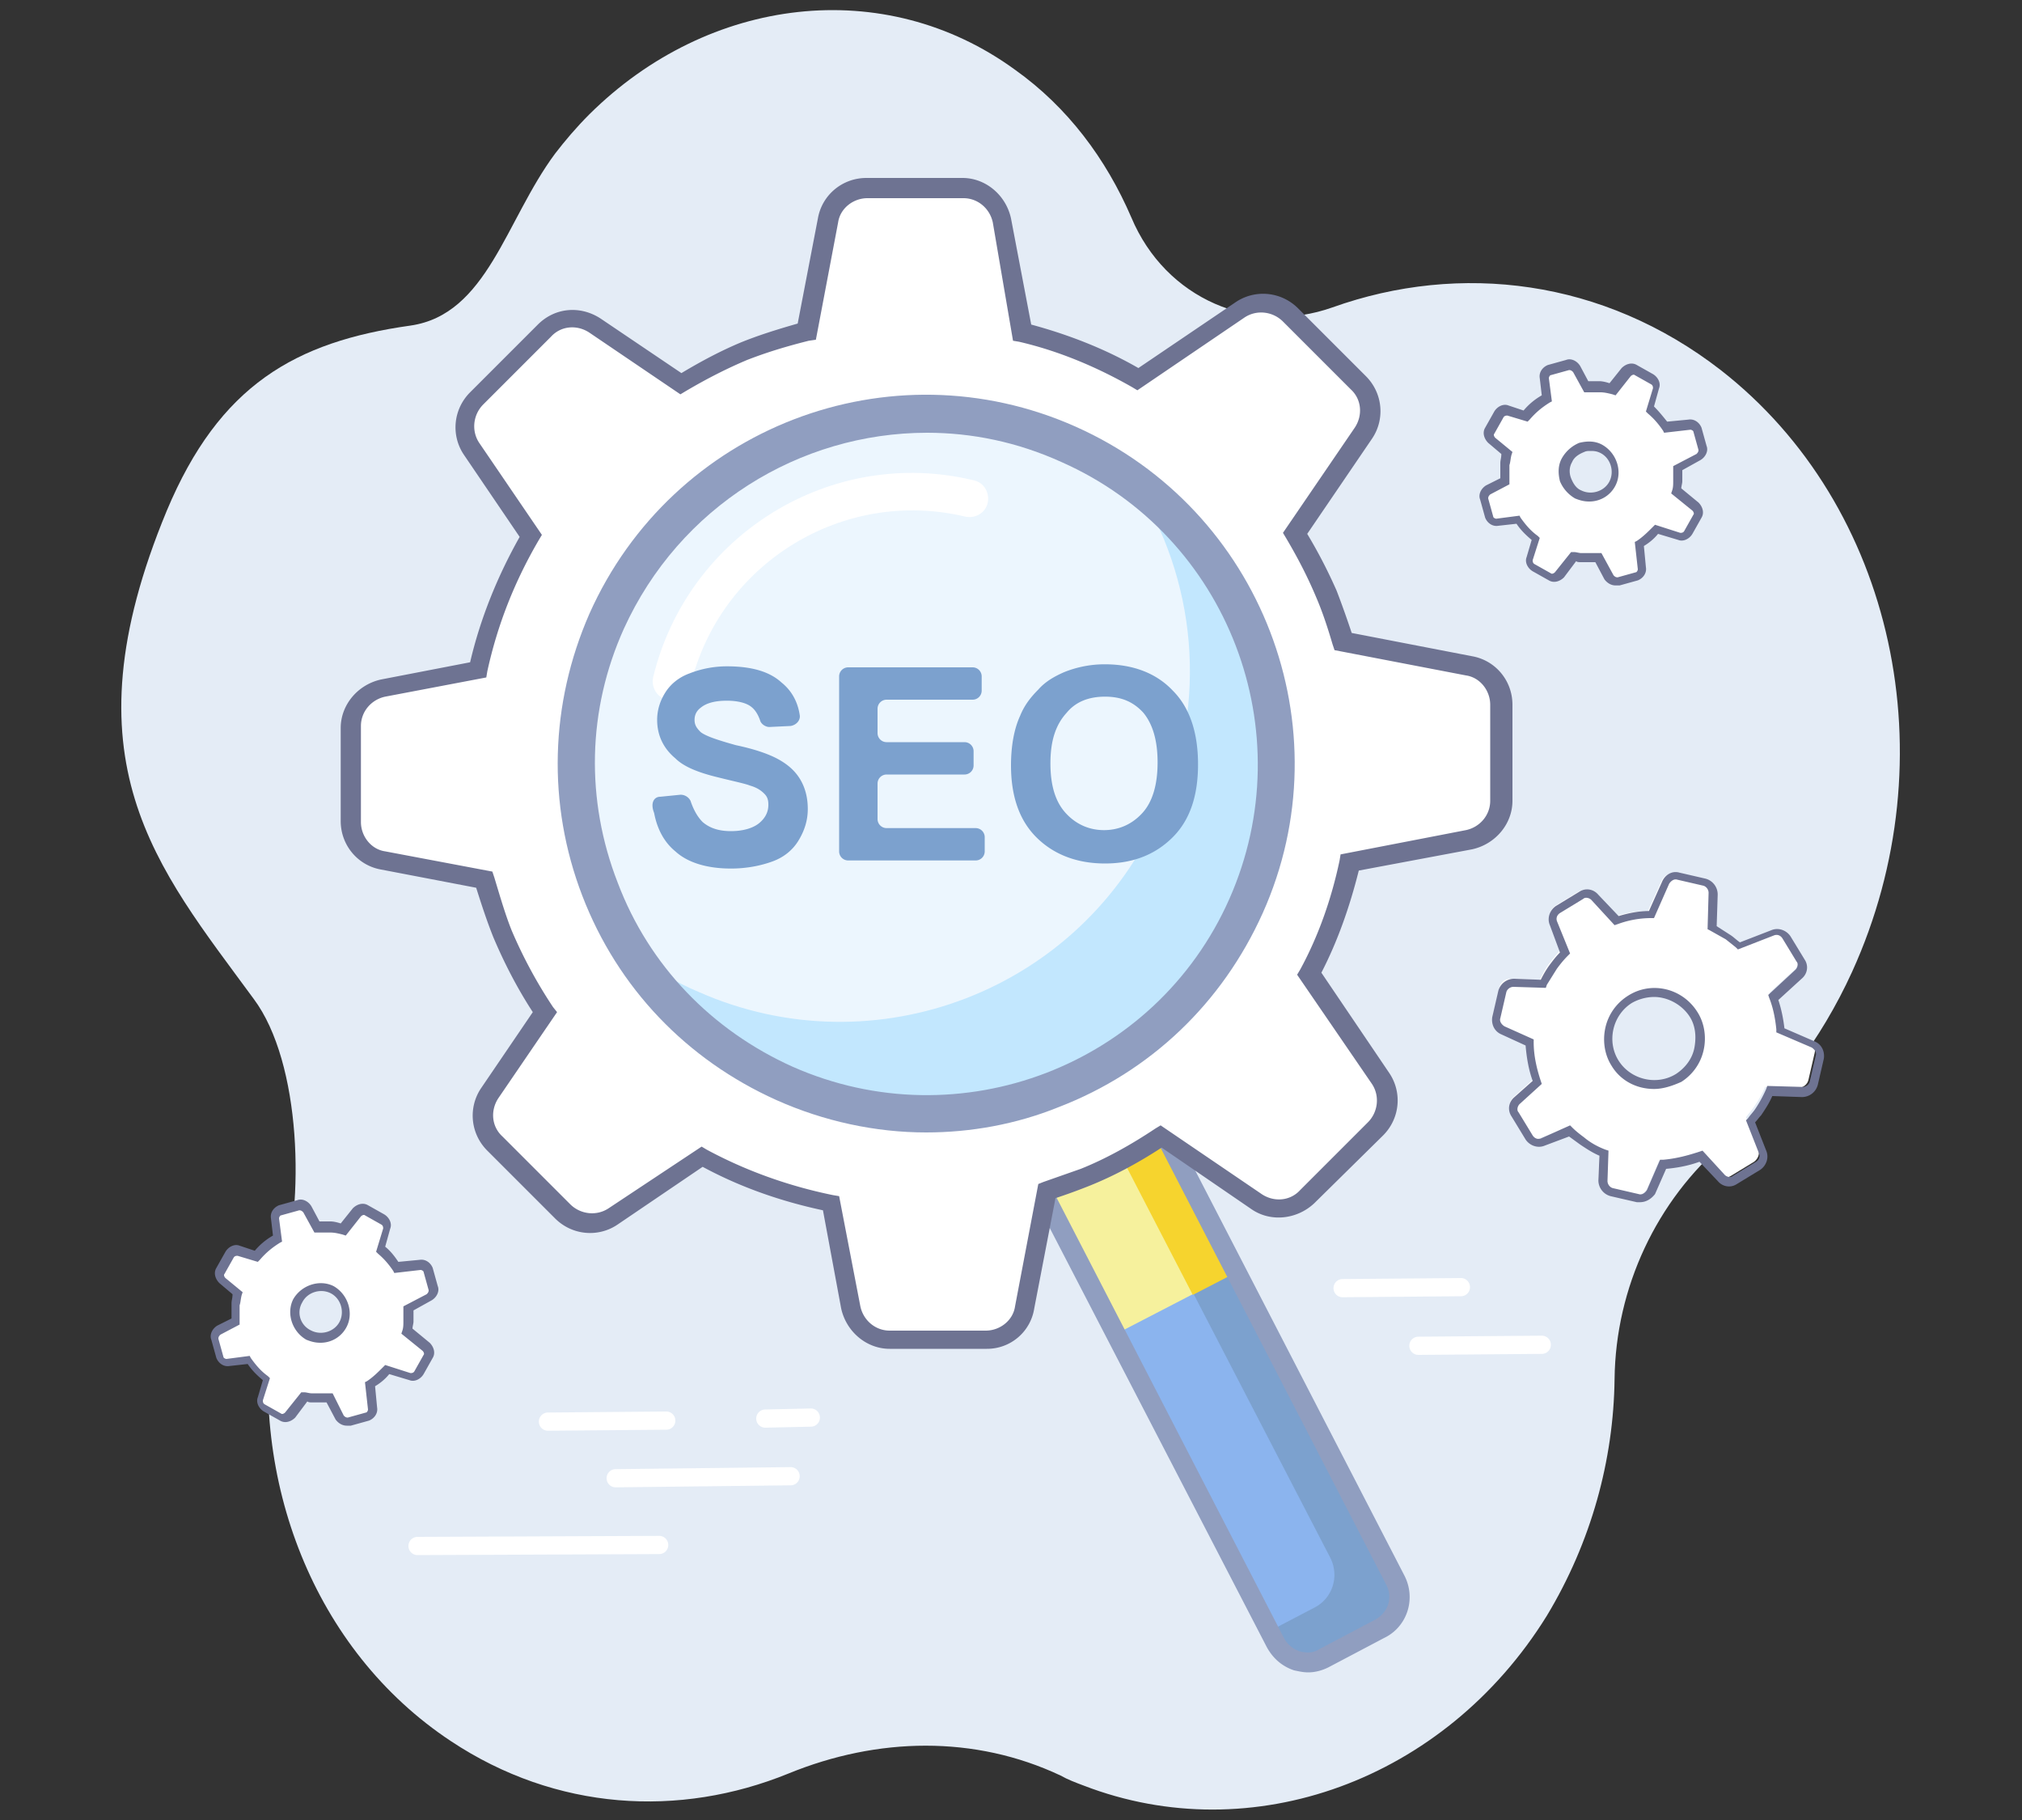<svg xmlns="http://www.w3.org/2000/svg" viewBox="0 0 200 180" xmlns:v="https://vecta.io/nano"><rect x="0" y="0" width="200" height="180" fill="#333333" stroke="none"/><path d="M159.7 136.4c.1-9.1 4.2-17.7 10.9-23.4 5.1-4.4 9.5-10.1 12.6-16.9 9.6-21.1 4.2-46.1-13-59.5-11.6-9-25.8-10.7-38.4-6.2-7.9 2.8-16.5-.8-19.9-8.9-2.5-5.8-6.3-10.9-11.5-14.6-12.9-9.4-30.3-7.3-42.1 4.4-1.3 1.3-2.4 2.6-3.4 3.9-4.9 6.6-6.7 15.9-14.3 17-11.4 1.6-18.9 5.9-24.1 18.3-10.3 24.8-1 35.2 8.6 48.3 4.7 6.3 5.1 20 2.7 27.9-.4 1.2-.7 2.3-.8 3.2-2.4 16.4 4 33.3 17.6 42.3 10.4 6.9 22.6 7.6 33.4 3.2 8.8-3.6 18.4-3.8 26.9.2.7.4 1.5.7 2.3 1 16.6 6.4 35.7-.5 45.8-16.8 4.4-7.3 6.6-15.4 6.7-23.4z" fill="#e4ecf6"/><path d="M132.8 128.3c-.5 0-.9-.4-.9-.9s.4-.9.9-.9l11.7-.1c.5 0 .9.4.9.9s-.4.9-.9.9l-11.7.1zm7.5 5.7c-.5 0-.9-.4-.9-.9s.4-.9.9-.9l12.2-.1c.5 0 .9.4.9.9s-.4.9-.9.9l-12.2.1zm-86.1 7.5c-.5 0-.9-.4-.9-.9s.4-.9.9-.9l11.7-.1c.5 0 .9.4.9.9s-.4.9-.9.9l-11.7.1zm-12.9 12.3c-.5 0-.9-.4-.9-.9s.4-.9.9-.9l23.9-.1c.5 0 .9.4.9.9s-.4.9-.9.9l-23.9.1zm19.6-6.7c-.5 0-.9-.4-.9-.9s.4-.9.9-.9l17.3-.2c.5 0 .9.4.9.9s-.4.9-.9.9l-17.3.2zm14.8-5.9c-.5 0-.9-.4-.9-.9s.4-.9.9-.9l4.5-.1c.5 0 .9.4.9.9s-.4.9-.9.9l-4.5.1zm91.8-91.3l-1.9-1.5c.1-.3.1-.6.1-.9v-1.3l2-1.1c.3-.2.5-.5.4-.9l-.5-1.8c-.1-.3-.4-.6-.8-.5l-2.3.3a6.55 6.55 0 0 0-1.5-1.8l.6-2.1c.1-.3-.1-.7-.4-.9l-1.6-.9c-.3-.2-.7-.1-.9.2l-1.3 1.7c-.4-.1-.8-.2-1.2-.2h-1.3l-.9-1.7c-.2-.3-.5-.5-.9-.4l-1.8.5c-.3.1-.6.4-.5.8l.2 2c-.8.5-1.5 1.1-2.1 1.8l-1.8-.5c-.3-.1-.7.1-.9.4l-.9 1.6c-.2.3-.1.7.2.9l1.5 1.2c-.1.3-.1.7-.2 1.1-.1.6 0 1.1 0 1.7l-1.6.9c-.3.2-.5.5-.4.9l.5 1.8c.1.3.4.6.8.5l2.1-.2c.5.7 1.1 1.4 1.8 1.9l-.6 1.9c-.1.3.1.7.4.9l1.6.9c.3.2.7.1.9-.2l1.4-1.8c.3 0 .5.1.8.1.6.1 1.1 0 1.7 0l1 1.9c.2.3.5.5.9.4l1.8-.5c.3-.1.6-.4.5-.8l-.3-2.4c.6-.4 1.2-.9 1.7-1.5l2.2.7c.3.1.7-.1.9-.4l.9-1.6c.1-.5 0-.9-.3-1.1zm-11.3-1.2c-1.1-.6-1.6-2-1-3.1s2-1.6 3.1-1 1.6 2 1 3.1-2 1.6-3.1 1z" fill="#fff"/><path d="M159.8 57.9c-.4 0-.8-.2-1.1-.6l-.9-1.7h-1.4c-.2 0-.4 0-.5-.1l-1.2 1.6c-.4.4-1 .6-1.5.3l-1.6-.9c-.5-.3-.8-.9-.6-1.4l.5-1.7c-.6-.5-1.1-1-1.5-1.6l-1.8.2c-.6.1-1.1-.3-1.3-.8l-.5-1.8c-.2-.5.1-1.1.6-1.4l1.4-.7v-1.5c0-.3.1-.5.1-.9l-1.3-1.1c-.4-.4-.6-1-.3-1.5l.9-1.6c.3-.5.9-.8 1.4-.6l1.5.5a6.55 6.55 0 0 1 1.8-1.5l-.2-1.7c-.1-.6.3-1.1.8-1.3l1.8-.5c.5-.2 1.1.1 1.4.6l.8 1.5h1.1c.3 0 .7.1 1 .2l1.2-1.5c.4-.4 1-.6 1.5-.3l1.6.9c.5.3.8.9.6 1.4l-.5 1.8c.5.5.9 1 1.3 1.5l2.1-.2c.6-.1 1.1.3 1.3.8l.5 1.8c.2.5-.1 1.1-.6 1.4l-1.8 1v1.1c0 .2-.1.5-.1.7l1.7 1.4c.4.4.6 1 .3 1.5l-.9 1.6c-.3.5-.9.8-1.4.6l-2-.6c-.4.5-.9.9-1.4 1.2l.2 2.1c.1.6-.3 1.1-.8 1.3l-1.8.5h-.4zm-1.4-3.2l1.2 2.2c.1.1.2.2.4.2l1.8-.5c.1 0 .2-.2.2-.3l-.3-2.7.2-.1c.6-.4 1.1-.9 1.6-1.4l.2-.2 2.5.8c.1 0 .3 0 .4-.2l.9-1.6c.1-.1 0-.3-.1-.4l-2.1-1.7.1-.3c.1-.3.1-.6.1-.9v-1.2-.3l2.3-1.2c.1-.1.2-.2.2-.4l-.5-1.8c0-.1-.2-.2-.3-.2l-2.6.3-.1-.2c-.4-.6-.9-1.2-1.5-1.7l-.2-.2.7-2.3c0-.1 0-.3-.2-.4l-1.6-.9c-.1-.1-.3 0-.4.1l-1.5 1.9-.3-.1c-.4-.1-.8-.2-1.2-.2H157h-.3l-1.1-2c-.1-.1-.2-.2-.4-.2l-1.8.5c-.1 0-.2.2-.2.3l.3 2.3-.2.1c-.8.5-1.4 1-2 1.7l-.2.2-2-.6c-.1 0-.3 0-.4.2l-.9 1.6c-.1.1 0 .3.1.4l1.7 1.4-.1.3c-.1.4-.1.7-.2 1v1.6.3l-1.9 1c-.1.1-.2.2-.2.4l.5 1.8c0 .1.2.2.3.2l2.3-.3.1.2c.5.7 1 1.3 1.7 1.8l.2.2-.7 2.2c0 .1 0 .3.2.4l1.6.9c.1.1.3 0 .4-.1l1.6-2h.3c.2 0 .5.1.7.1h1.6.4zm-1.2-5.1c-.5 0-.9-.1-1.4-.3a3.53 3.53 0 0 1-1.5-1.7c-.2-.8-.2-1.6.2-2.3a3.53 3.53 0 0 1 1.7-1.5c.8-.2 1.6-.2 2.3.2 1.4.8 2 2.6 1.3 4-.5 1-1.5 1.6-2.6 1.6zm.1-5c-.2 0-.4 0-.6.1-.5.2-1 .5-1.2 1-.3.5-.3 1.1-.1 1.6s.5 1 1 1.2h0c1 .5 2.3.1 2.8-.9s.1-2.3-.9-2.8c-.4-.2-.7-.2-1-.2z" fill="#6e7392"/><path d="M42 133l-1.9-1.5c.1-.3.1-.6.1-.9v-1.3l2-1.1c.3-.2.5-.5.4-.9l-.5-1.8c-.1-.3-.4-.6-.8-.5l-2.3.3a6.55 6.55 0 0 0-1.5-1.8l.6-2.1c.1-.3-.1-.7-.4-.9l-1.6-.9c-.3-.2-.7-.1-.9.2l-1.3 1.7c-.4-.1-.8-.2-1.2-.2h-1.3l-.9-1.7c-.2-.3-.5-.5-.9-.4l-1.8.5c-.3.1-.6.4-.5.8l.2 2c-.8.5-1.5 1.1-2.1 1.8l-1.8-.5c-.3-.1-.7.1-.9.4l-.9 1.6c-.2.3-.1.7.2.9l1.5 1.2c-.1.3-.1.7-.2 1.1-.1.6 0 1.1 0 1.7l-1.6.9c-.3.2-.5.5-.4.9l.5 1.8c.1.3.4.6.8.5l2.1-.2c.5.7 1.1 1.4 1.8 1.9l-.6 1.9c-.1.3.1.7.4.9l1.6.9c.3.2.7.1.9-.2l1.4-1.8c.3 0 .5.1.8.1.6.1 1.1 0 1.7 0l1 1.9c.2.3.5.5.9.4l1.8-.5c.3-.1.6-.4.5-.8l-.3-2.4c.6-.4 1.2-.9 1.7-1.5l2.2.7c.3.1.7-.1.9-.4l.9-1.6c.1-.5 0-.9-.3-1.1zm-11.3-1.2c-1.1-.6-1.6-2-1-3.1s2-1.6 3.1-1 1.6 2 1 3.1c-.6 1.2-2 1.6-3.1 1z" fill="#fff"/><path d="M34.3 141c-.4 0-.8-.2-1.1-.6l-.9-1.7h-1.4c-.2 0-.4 0-.5-.1l-1.2 1.6c-.4.4-1 .6-1.5.3l-1.6-.9c-.5-.3-.8-.9-.6-1.4l.5-1.7c-.6-.5-1.1-1-1.5-1.6l-1.8.2c-.6.1-1.1-.3-1.3-.8l-.5-1.8c-.2-.5.1-1.1.6-1.4l1.4-.7v-1.5c0-.3.1-.5.1-.9l-1.3-1.1c-.4-.4-.6-1-.3-1.5l.9-1.6c.3-.5.9-.8 1.4-.6l1.5.5a6.55 6.55 0 0 1 1.8-1.5l-.2-1.7c-.1-.6.3-1.1.8-1.3l1.8-.5c.5-.2 1.1.1 1.4.6l.8 1.5h1.1c.3 0 .7.1 1 .2l1.2-1.5c.4-.4 1-.6 1.5-.3l1.6.9c.5.3.8.9.6 1.4l-.5 1.8c.5.4.9.9 1.3 1.5l2.1-.2c.6-.1 1.1.3 1.3.8l.5 1.8c.2.5-.1 1.1-.6 1.4l-1.8 1v1.1c0 .2-.1.5-.1.7l1.7 1.4c.4.4.6 1 .3 1.5l-.9 1.6c-.3.5-.9.8-1.4.6l-2-.6c-.4.5-.9.9-1.4 1.2l.2 2.1c.1.6-.3 1.1-.8 1.3l-1.8.5h-.4zm-1.4-3.2L34 140c.1.1.2.2.4.2l1.8-.5c.1 0 .2-.2.2-.3l-.3-2.7.2-.1c.6-.4 1.1-.9 1.6-1.4l.2-.2 2.5.8c.1 0 .3 0 .4-.2l.9-1.6c.1-.1 0-.3-.1-.4h0l-2.1-1.7.1-.3c.1-.3.1-.6.1-.9v-1.2-.3l2.3-1.2c.1-.1.2-.2.2-.4l-.5-1.8c0-.1-.2-.2-.3-.2l-2.6.3-.1-.2c-.4-.6-.9-1.2-1.5-1.7l-.2-.2.7-2.3c0-.1 0-.3-.2-.4l-1.6-.9c-.1-.1-.3 0-.4.1l-1.5 1.9-.3-.1c-.4-.1-.8-.2-1.2-.2h-1.3-.3l-1.1-2c-.1-.1-.2-.2-.4-.2l-1.8.5c-.1 0-.2.2-.2.3l.3 2.3-.2.1c-.8.5-1.4 1-2 1.7l-.2.2-2-.6c-.1 0-.3 0-.4.2l-.9 1.6c-.1.1 0 .3.1.4l1.7 1.4-.1.3c-.1.4-.1.7-.2 1v1.6.3l-1.9 1c-.1.1-.2.2-.2.4l.5 1.8c0 .1.2.2.3.2l2.3-.3.1.2c.5.7 1 1.3 1.7 1.8l.2.2-.7 2.2c0 .1 0 .3.2.4l1.6.9c.1.1.3 0 .4-.1l1.6-2h.3c.2 0 .5.1.7.1h1.6.5zm-1.2-5c-.5 0-.9-.1-1.4-.3h0c-1.4-.8-2-2.6-1.3-4 .8-1.4 2.6-2 4-1.3 1.4.8 2 2.6 1.3 4-.5 1-1.5 1.6-2.6 1.6zm-.9-1.2c1 .5 2.3.1 2.8-.9s.1-2.3-.9-2.8-2.3-.1-2.8.9c-.6 1-.2 2.3.9 2.8h0z" fill="#6e7392"/><path d="M175.1 92.1l-3.3 1.3c-.3-.3-.7-.6-1.1-.9-.5-.4-1.1-.7-1.6-1l.1-3.4c0-.5-.3-1-.9-1.1l-2.6-.6c-.5-.1-1 .1-1.3.6l-1.4 3.1c-1.2 0-2.3.2-3.4.6l-2.1-2.3c-.4-.4-.9-.5-1.4-.2l-2.3 1.4c-.4.3-.6.8-.4 1.3l1.1 2.9c-.4.4-.8.9-1.2 1.4s-.7 1.1-1 1.7l-2.9-.1c-.5 0-1 .3-1.1.9l-.6 2.6c-.1.5.1 1 .6 1.3l2.7 1.2c0 1.3.3 2.7.7 3.9l-2 1.8c-.4.4-.5.9-.2 1.4l1.4 2.3c.3.4.8.6 1.3.4l2.7-1c.4.4.8.7 1.2 1 .7.5 1.4.9 2.1 1.2l-.1 2.7c0 .5.3 1 .9 1.1l2.6.6c.5.1 1-.1 1.3-.6l1.2-2.8c1.3-.1 2.5-.4 3.7-.8l2 2.1c.4.4.9.5 1.4.2l2.3-1.4c.4-.3.6-.8.4-1.3l-1.2-3.1c.2-.3.5-.6.7-.9.5-.7.9-1.4 1.2-2.1l3.2.1c.5 0 1-.3 1.1-.9l.6-2.6c.1-.5-.1-1-.6-1.3l-3.2-1.4c-.1-1.1-.3-2.2-.7-3.2l2.5-2.3c.4-.4.5-.9.2-1.4l-1.4-2.3c-.1-.1-.7-.2-1.2-.1zm-9.1 14.5c-2.1 1.3-4.9.7-6.3-1.4-1.3-2.1-.7-4.9 1.4-6.3 2.1-1.3 4.9-.7 6.3 1.4s.7 4.9-1.4 6.3z" fill="#fff"/><path d="M162.2 118.9h-.3l-2.6-.6a1.62 1.62 0 0 1-1.2-1.6l.1-2.4c-.7-.3-1.3-.7-1.9-1.1l-1.1-.8-2.4.9c-.7.3-1.5 0-1.9-.6l-1.4-2.3c-.4-.6-.3-1.4.3-1.9l1.8-1.6c-.4-1.1-.6-2.3-.7-3.5l-2.4-1.1c-.7-.3-1-1-.9-1.7l.6-2.6a1.62 1.62 0 0 1 1.6-1.2l2.6.1c.3-.6.6-1.1.9-1.5s.6-.8 1-1.2l-1-2.7c-.3-.7 0-1.5.6-1.9l2.3-1.4c.6-.4 1.4-.3 1.9.3l2 2.1c1-.3 2-.5 3-.5l1.3-2.9c.3-.7 1-1.1 1.7-.9l2.6.6a1.62 1.62 0 0 1 1.2 1.6l-.1 3.1 1.4.9c.3.2.6.5.9.7l3.1-1.2c.7-.3 1.5 0 1.9.6l1.4 2.3c.4.6.3 1.4-.3 1.9l-2.3 2.1c.3.9.5 1.9.6 2.8l3 1.3c.7.3 1 1 .9 1.7l-.6 2.6a1.62 1.62 0 0 1-1.6 1.2l-2.9-.1c-.3.7-.7 1.3-1.1 1.9-.2.2-.4.5-.6.7l1.1 2.8c.3.7 0 1.5-.6 1.9l-2.3 1.4c-.6.4-1.4.3-1.9-.3l-1.8-1.9c-1.1.4-2.2.6-3.3.7l-1.1 2.5c-.4.5-.9.8-1.5.8zm-6.9-7.6l.2.2c.4.4.8.7 1.2 1 .6.5 1.3.9 2.1 1.2l.3.1-.1 3c0 .3.2.6.5.7l2.6.6c.3.1.6-.1.8-.4l1.3-3h.3c1.2-.1 2.4-.4 3.6-.8l.3-.1 2.2 2.4c.2.2.6.3.8.1l2.3-1.4c.3-.2.4-.5.3-.8l-1.3-3.3.2-.2c.2-.3.5-.6.7-.9a12.81 12.81 0 0 0 1.1-2l.1-.3 3.5.1c.3 0 .6-.2.7-.5l.6-2.6c.1-.3-.1-.6-.4-.8l-3.5-1.5v-.3c-.1-1-.3-2.1-.7-3.1l-.1-.3 2.7-2.5c.2-.2.3-.6.1-.8l-1.4-2.3c-.2-.3-.5-.4-.8-.3l-3.6 1.4-.2-.2-1-.8-1.6-.9-.2-.1.1-3.6c0-.3-.2-.6-.5-.7l-2.6-.6c-.3-.1-.6.1-.8.4l-1.5 3.4h-.3a9.6 9.6 0 0 0-3.3.6l-.3.1-2.3-2.5c-.2-.2-.6-.3-.8-.1l-2.3 1.4c-.3.2-.4.5-.3.8l1.3 3.2-.2.2c-.5.5-.8.9-1.1 1.3l-1 1.6-.1.3-3.2-.1c-.3 0-.6.2-.7.5l-.6 2.6c-.1.3.1.6.4.8l2.9 1.3v.3c0 1.3.3 2.6.7 3.8l.1.3-2.2 2c-.2.2-.3.6-.1.8l1.4 2.3c.2.3.5.4.8.3l2.9-1.3zm8.3-3.6c-1.7 0-3.3-.8-4.2-2.3-.7-1.1-.9-2.5-.6-3.8s1.1-2.4 2.2-3.1c2.3-1.5 5.4-.8 6.9 1.6.7 1.1.9 2.5.6 3.8s-1.1 2.4-2.2 3.1h0c-.9.4-1.8.7-2.7.7zm0-9.1a4.56 4.56 0 0 0-2.2.6c-1.9 1.2-2.5 3.8-1.3 5.7s3.8 2.5 5.7 1.3h0c.9-.6 1.6-1.5 1.8-2.6s.1-2.2-.5-3.1c-.8-1.2-2.2-1.9-3.5-1.9z" fill="#6e7392"/><path d="M136.1 161.3l-4.5 2.4c-2 1.1-4.6.3-5.6-1.8L89 90.3c-1.1-2-.3-4.6 1.8-5.6l4.5-2.4c2-1.1 4.6-.3 5.6 1.8l37 71.6c1 2.1.2 4.6-1.8 5.6z" fill="#8bb4ee"/><path d="M95.7 82.1l-1.1.6 37 71.4c.9 1.8.2 4-1.6 4.9l-4.4 2.3.6 1.1c.9 1.8 3.1 2.5 4.9 1.6l5.5-2.9c1.8-.9 2.5-3.1 1.6-4.9l-37.5-72.6c-1.1-1.7-3.3-2.4-5-1.5z" fill="#7ca1ce"/><path d="M99.951 111.882l11.901-6.159 10.387 20.071-11.901 6.159z" fill="#f6f19d"/><path d="M107.596 107.996l4.352-2.252 10.387 20.071-4.352 2.252z" fill="#f6d42e"/><path d="M129.4 165.4c-.5 0-.9-.1-1.4-.2-1.2-.4-2.1-1.2-2.7-2.3L87.7 90.3c-1.2-2.3-.3-5.1 2-6.2l5.5-2.9c2.3-1.2 5.1-.3 6.2 2l37.5 72.6c1.2 2.3.3 5.1-2 6.2l-5.5 2.9c-.6.3-1.3.5-2 .5zM97.3 82.7c-.4 0-.8.1-1.2.3l-5.5 2.9c-1.3.7-1.8 2.2-1.1 3.5L127 162a2.73 2.73 0 0 0 1.5 1.3c.7.2 1.4.2 2-.2l5.5-2.9c1.3-.7 1.8-2.2 1.1-3.5L99.6 84.1c-.4-.9-1.3-1.4-2.3-1.4z" fill="#909ec0"/><path d="M145.4 65.8l-12.5-2.4-1.6-4.7c-.9-2.1-2-4.1-3.1-6l6.7-9.9c1.1-1.6.9-3.7-.5-5l-6.7-6.7c-1.3-1.3-3.4-1.5-5-.5l-10.1 6.9c-3.6-2.1-7.4-3.6-11.4-4.6l-2.1-11c-.4-1.9-2-3.2-3.9-3.2h-9.5c-1.9 0-3.5 1.3-3.9 3.2l-2.1 11c-2.1.5-4.2 1.1-6.2 2-2.2.9-4.2 2-6.2 3.2l-8.5-5.8c-1.6-1.1-3.7-.9-5 .5l-6.7 6.7c-1.3 1.3-1.5 3.4-.5 5l5.9 8.6c-2.4 4.1-4.2 8.6-5.2 13.2l-9.4 1.8c-1.9.4-3.2 2-3.2 3.9v9.5c0 1.9 1.3 3.5 3.2 3.9l10 1.9c.5 1.8 1 3.6 1.8 5.3 1.1 2.8 2.5 5.3 4.2 7.7l-5.4 8c-1.1 1.6-.9 3.7.5 5l6.7 6.7c1.3 1.3 3.4 1.5 5 .5l8.9-6c4 2.2 8.3 3.7 12.8 4.6l2 10.3c.4 1.9 2 3.2 3.9 3.2h9.5c1.9 0 3.5-1.3 3.9-3.2l2.2-11.5c1.3-.4 2.5-.8 3.8-1.3 2.7-1.1 5.2-2.5 7.6-4l9.4 6.4c1.6 1.1 3.7.9 5-.5l6.7-6.7c1.3-1.3 1.5-3.4.5-5l-7-10.4c1.8-3.5 3.2-7.2 4-11l11.8-2.3c1.9-.4 3.2-2 3.2-3.9v-9.5c-.3-2-1.7-3.6-3.5-3.9z" fill="#fff"/><path d="M97.6 133.4H88c-2.3 0-4.3-1.7-4.8-4l-1.8-9.7c-4.2-.9-8.2-2.3-11.9-4.3l-8.4 5.7c-1.9 1.3-4.5 1.1-6.2-.6l-6.7-6.7c-1.7-1.7-1.9-4.3-.6-6.2l5.1-7.5c-1.5-2.3-2.8-4.8-3.9-7.4-.6-1.5-1.1-3-1.7-4.9L37.7 86c-2.3-.4-4-2.4-4-4.8V72c0-2.3 1.7-4.3 4-4.8l8.8-1.7c1-4.3 2.7-8.5 4.9-12.4L45.9 45c-1.3-1.9-1.1-4.5.6-6.2l6.7-6.7c1.7-1.7 4.2-1.9 6.2-.6l8 5.4c2-1.2 3.9-2.2 5.8-3 1.7-.7 3.6-1.3 5.7-1.9l2-10.4c.4-2.3 2.4-4 4.8-4h9.5c2.3 0 4.3 1.7 4.8 4l2 10.5c3.7 1 7.3 2.4 10.6 4.3l9.6-6.5c1.9-1.3 4.5-1.1 6.2.6l6.7 6.7c1.7 1.7 1.9 4.3.6 6.2l-6.4 9.4c1.2 2 2.1 3.8 2.9 5.6.5 1.3 1 2.7 1.5 4.2l11.9 2.3c2.3.4 4 2.4 4 4.8v9.5c0 2.3-1.7 4.3-4 4.8l-11.2 2.1c-.9 3.6-2.1 7-3.7 10.1l6.7 9.9c1.3 1.9 1.1 4.5-.6 6.2L130 119c-1.7 1.6-4.3 1.9-6.2.6l-8.9-6.1c-2.3 1.5-4.7 2.8-7.2 3.8a60.05 60.05 0 0 1-3.3 1.2l-2.1 10.9a4.72 4.72 0 0 1-4.7 4zm-28.2-20l.5.3c3.9 2.1 8.1 3.6 12.5 4.5l.6.1 2.1 10.9c.3 1.4 1.5 2.4 2.9 2.4h9.5c1.4 0 2.7-1 2.9-2.4l2.3-12.1.5-.2 3.7-1.3c2.5-1 5-2.4 7.4-4l.5-.3 10 6.8c1.2.8 2.8.7 3.8-.4l6.7-6.7c1-1 1.2-2.6.4-3.8l-7.4-10.8.3-.5c1.8-3.3 3.1-7 3.9-10.8l.1-.6 12.4-2.4c1.4-.3 2.4-1.5 2.4-2.9v-9.5c0-1.4-1-2.7-2.4-2.9l-13-2.5-.2-.6c-.5-1.7-1-3.2-1.6-4.6-.8-1.9-1.7-3.7-3-5.9l-.3-.5 7.1-10.4c.8-1.2.7-2.8-.4-3.8l-6.7-6.7c-1-1-2.6-1.2-3.8-.4l-10.6 7.2-.5-.3c-3.5-2-7.3-3.6-11.2-4.5l-.6-.1-2-11.7c-.3-1.4-1.5-2.4-2.9-2.4h-9.5c-1.4 0-2.7 1-2.9 2.4l-2.2 11.6-.7.1c-2.4.6-4.3 1.2-6.1 1.9-1.9.8-3.9 1.8-6.1 3.1l-.5.3-9-6.1c-1.2-.8-2.8-.7-3.8.4L47.8 40c-1 1-1.2 2.6-.4 3.8l6.2 9.1-.3.5c-2.4 4.1-4.1 8.4-5.1 13l-.1.6-10 1.9c-1.4.3-2.4 1.5-2.4 2.9v9.5c0 1.4 1 2.7 2.4 2.9l10.6 2 .2.6c.6 2 1.1 3.7 1.7 5.2a46.56 46.56 0 0 0 4.1 7.6l.4.5-5.8 8.5c-.8 1.2-.7 2.8.4 3.8l6.7 6.7c1 1 2.6 1.2 3.8.4l9.2-6.1z" fill="#6e7392"/><circle transform="matrix(.997 -.074 .074 .997 -5.344 6.993)" cx="91.6" cy="75.6" r="34.6" fill="#ecf6fe"/><path d="M123.2 89.6c6.7-15.1 1.7-32.4-11-41.9 6.1 9.5 7.4 21.7 2.5 32.7C107 98 86.5 105.8 69.1 98.1c-2.4-1-4.5-2.3-6.5-3.8 3.5 5.5 8.6 10.1 15.1 12.9 17.3 7.7 37.8-.1 45.5-17.6z" fill="#c2e7fe"/><path d="M66.4 69.3c-.1 0-.3 0-.4-.1-1-.2-1.6-1.2-1.4-2.2C68 52.9 82.2 44.1 96.3 47.5c1 .2 1.6 1.2 1.4 2.2s-1.2 1.6-2.2 1.4c-12.1-2.9-24.3 4.6-27.2 16.7-.3.9-1.1 1.5-1.9 1.5z" fill="#fff"/><path d="M91.6 112c-5 0-10.1-1.1-14.8-3.2-8.9-4-15.7-11.1-19.2-20.2s-3.2-19 .7-27.9C66.5 42.3 88 34 106.4 42.2s26.7 29.8 18.5 48.1h0c-4 8.9-11.1 15.7-20.2 19.2-4.2 1.7-8.7 2.5-13.1 2.5zm.1-69.2c-12.6 0-24.5 7.3-30 19.4-3.6 8-3.8 16.9-.6 25.1 3.1 8.2 9.3 14.6 17.3 18.2 16.5 7.3 35.9-.1 43.2-16.6h0c7.3-16.5-.1-35.9-16.6-43.2-4.4-2-8.9-2.9-13.3-2.9z" fill="#909ec0"/><path d="M65.3 78.8l2-.2a1.1 1.1 0 0 1 1 .6c.3.9.7 1.6 1.2 2.1.7.6 1.6.9 2.8.9s2.2-.3 2.8-.8.9-1.1.9-1.8c0-.5-.1-.8-.4-1.1s-.7-.6-1.4-.8c-.5-.2-1.5-.4-3.1-.8-2.1-.5-3.5-1.1-4.3-1.9-1.2-1-1.8-2.3-1.8-3.8 0-1 .3-1.9.8-2.7s1.3-1.5 2.4-1.9a10.16 10.16 0 0 1 3.7-.7c2.4 0 4.2.5 5.4 1.6 1 .8 1.6 1.9 1.8 3.2.1.5-.3 1-.9 1.1l-2.1.1c-.4 0-.8-.3-.9-.6-.2-.6-.5-1.1-.9-1.4-.5-.4-1.4-.6-2.4-.6-1.1 0-2 .2-2.6.7-.4.3-.6.7-.6 1.2s.2.8.6 1.2c.5.4 1.7.8 3.5 1.3 1.9.4 3.3.9 4.2 1.4s1.6 1.1 2.1 1.9.8 1.8.8 3c0 1.1-.3 2.1-.9 3.1s-1.5 1.7-2.6 2.1-2.5.7-4.1.7c-2.4 0-4.3-.6-5.5-1.7-1.1-.9-1.8-2.2-2.1-3.8-.4-1 0-1.6.6-1.6zM83 84.2V66.9c0-.5.4-.9.9-.9h12.3c.5 0 .9.4.9.9v1.4c0 .5-.4.9-.9.9h-8.5c-.5 0-.9.4-.9.9v2.4c0 .5.4.9.9.9h7.7c.5 0 .9.4.9.9v1.4c0 .5-.4.9-.9.9h-7.7c-.5 0-.9.4-.9.9V81c0 .5.4.9.9.9h8.8c.5 0 .9.4.9.9v1.4c0 .5-.4.9-.9.9H83.9c-.5 0-.9-.4-.9-.9zm17-8.5c0-1.9.3-3.6.9-4.9.4-1 1-1.8 1.8-2.6.7-.8 1.6-1.3 2.5-1.7a10.7 10.7 0 0 1 4.1-.8c2.8 0 5.1.9 6.7 2.6 1.7 1.7 2.5 4.2 2.5 7.3s-.8 5.5-2.5 7.2-3.9 2.6-6.7 2.6-5.1-.9-6.8-2.6-2.5-4.1-2.5-7.1zm3.9-.2c0 2.2.5 3.8 1.5 4.9s2.3 1.7 3.8 1.7 2.8-.6 3.8-1.7 1.5-2.8 1.5-5-.5-3.8-1.4-4.9c-1-1.1-2.2-1.6-3.8-1.6s-2.9.5-3.8 1.6c-1.1 1.2-1.6 2.8-1.6 5z" fill="#7ca1ce"/></svg>